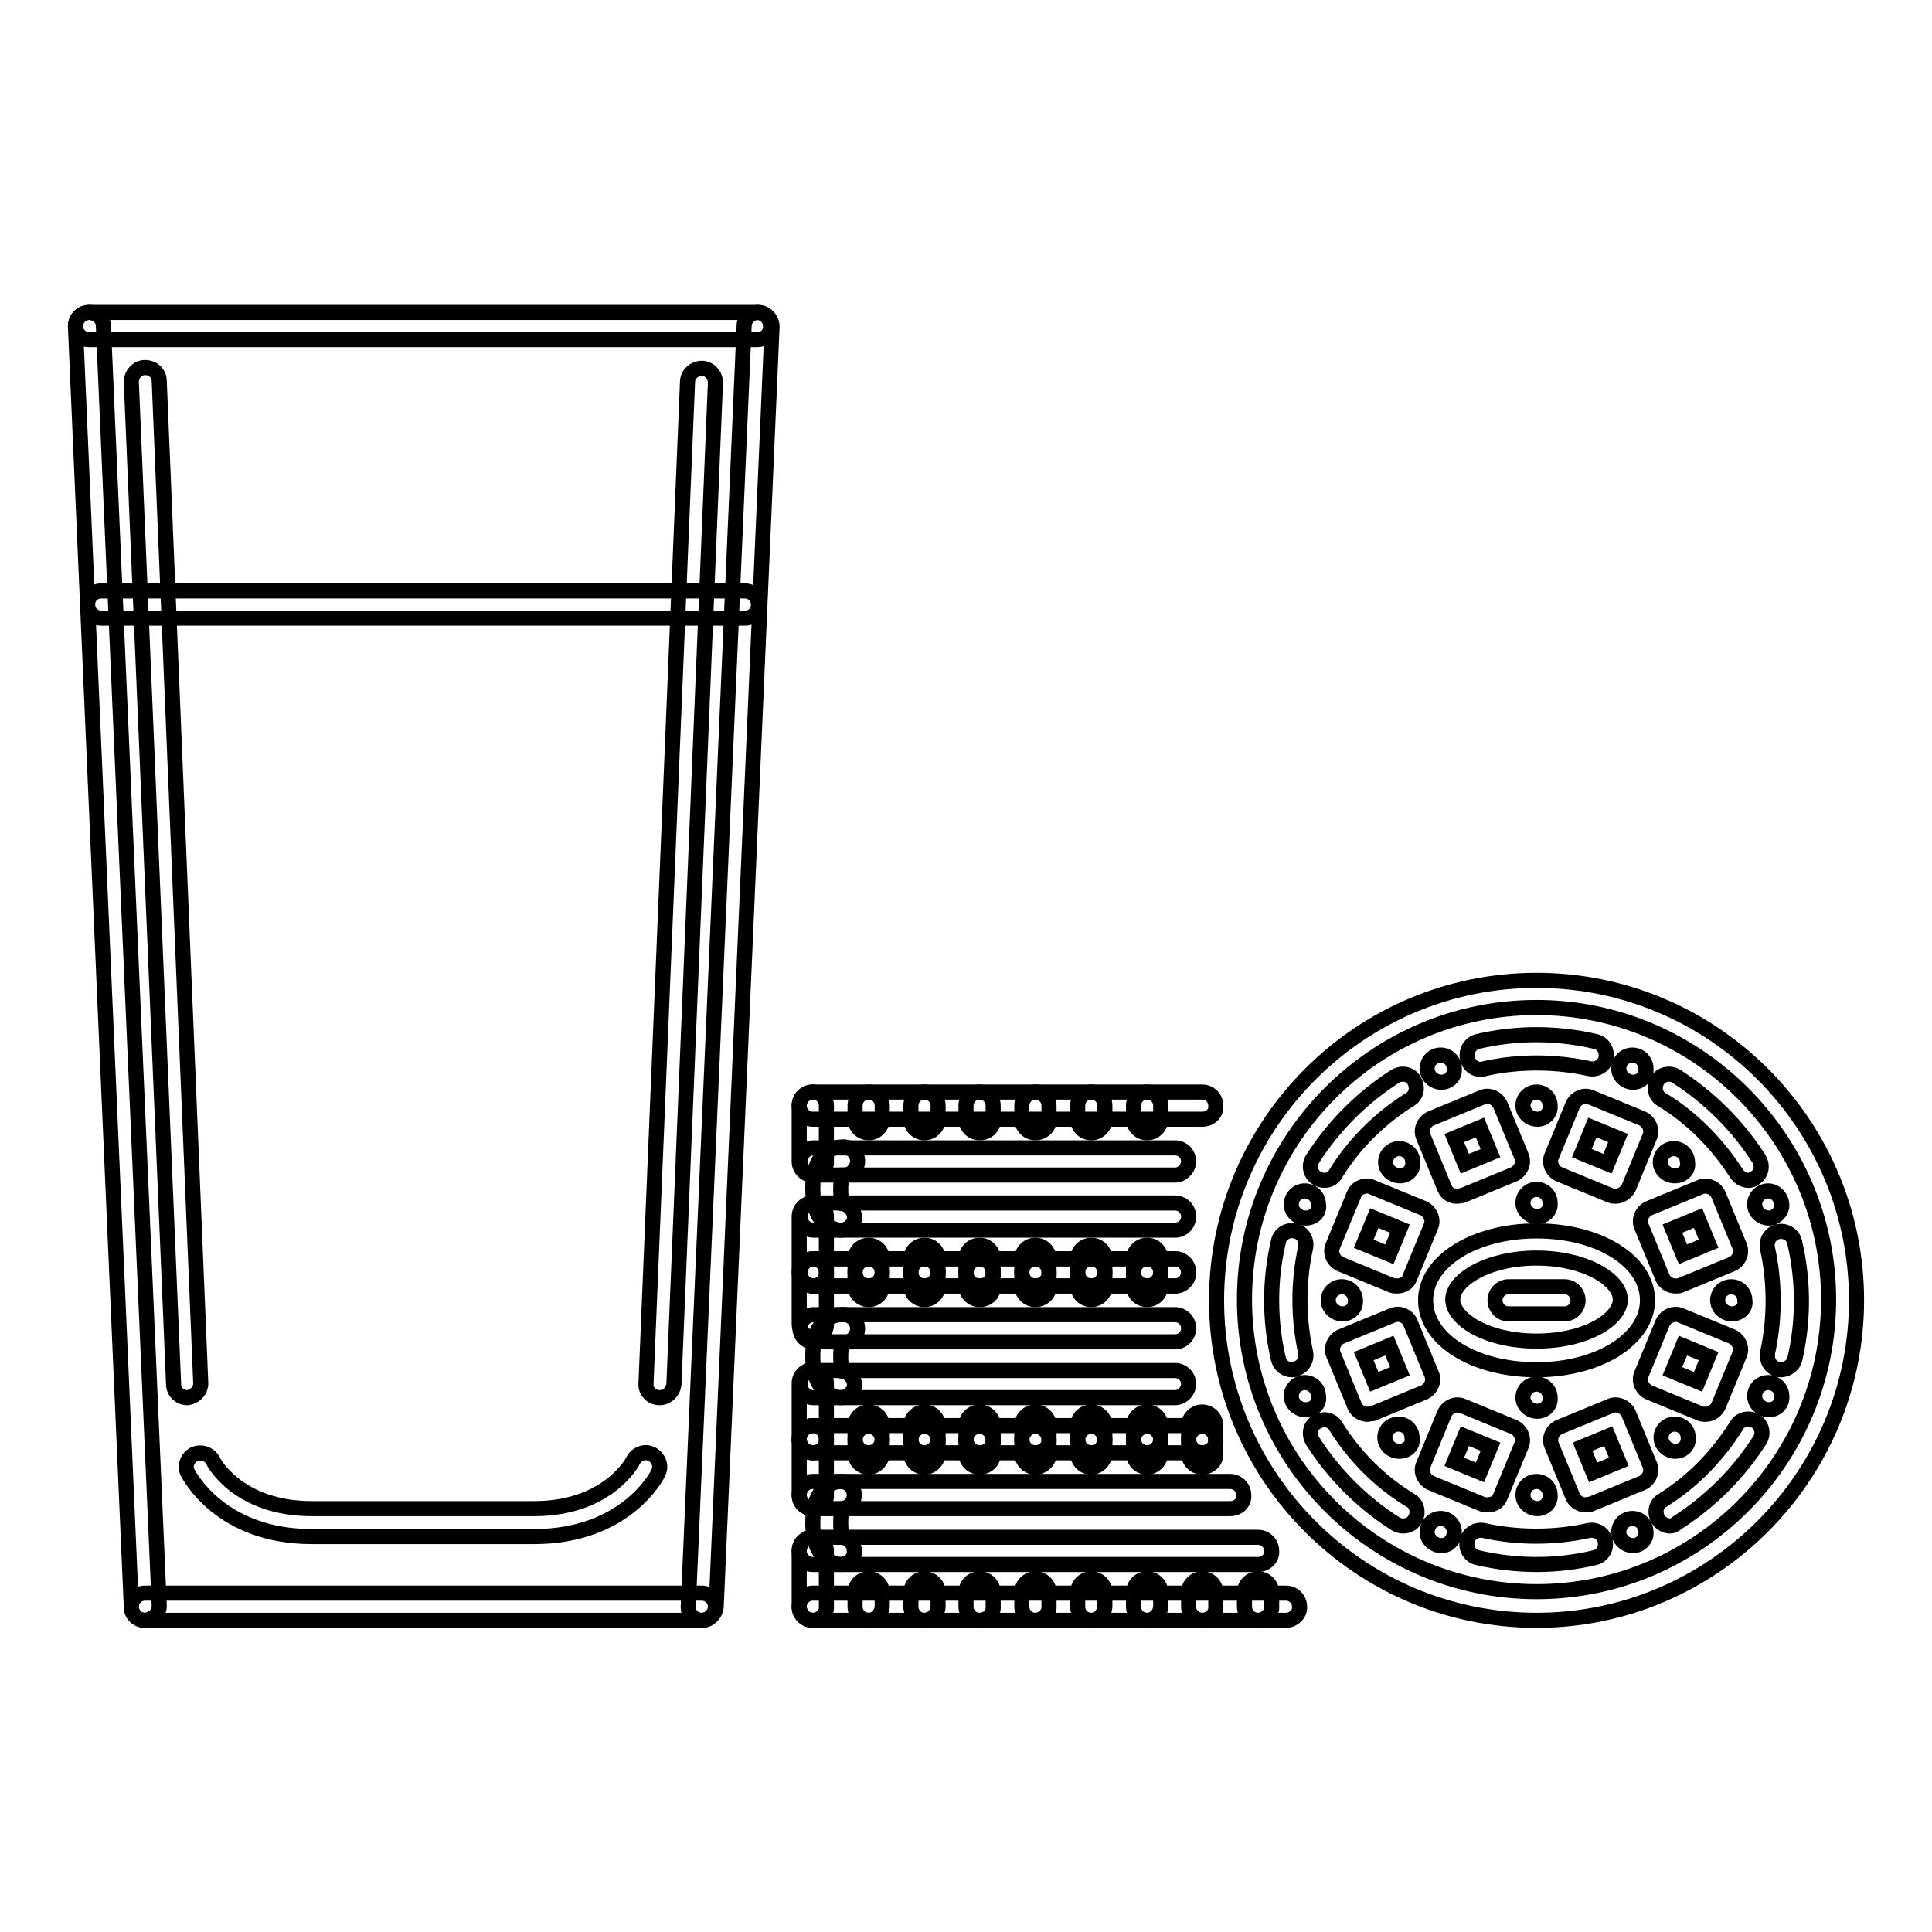 <?xml version="1.0" encoding="utf-8"?>
<!-- Svg Vector Icons : http://www.onlinewebfonts.com/icon -->
<!DOCTYPE svg PUBLIC "-//W3C//DTD SVG 1.1//EN" "http://www.w3.org/Graphics/SVG/1.1/DTD/svg11.dtd">
<svg version="1.1" xmlns="http://www.w3.org/2000/svg" xmlns:xlink="http://www.w3.org/1999/xlink" x="0px" y="0px" viewBox="0 0 256 256" enable-background="new 0 0 256 256" xml:space="preserve">
<g> <path stroke-width="2" fill-opacity="0" stroke="#000000"  d="M19.2,214.7c-1,0-1.8-0.8-1.8-1.8L10,43.3c0-1,0.7-1.9,1.8-1.9c0.9,0,1.9,0.7,1.9,1.8l7.4,169.6 C21.1,213.8,20.3,214.6,19.2,214.7L19.2,214.7z M24.8,185.2c-1,0-1.8-0.8-1.8-1.8L17.4,50.6c0-1,0.8-1.9,1.8-1.9 c1,0,1.9,0.7,1.9,1.8l5.5,132.8C26.6,184.3,25.8,185.1,24.8,185.2L24.8,185.2z M87.4,185.2L87.4,185.2c-1.1,0-1.9-0.9-1.8-1.9 l5.5-132.7c0-1,0.9-1.8,1.9-1.8c1,0,1.8,0.9,1.8,1.9l-5.5,132.7C89.2,184.4,88.4,185.2,87.4,185.2z M93,214.7L93,214.7 c-1.1,0-1.9-0.9-1.8-1.9l7.4-169.6c0-1,0.9-1.8,1.9-1.8c1,0,1.8,0.9,1.8,1.9l-7.4,169.6C94.8,213.9,94,214.7,93,214.7z"/> <path stroke-width="2" fill-opacity="0" stroke="#000000"  d="M93,214.7H19.2c-1,0-1.8-0.8-1.8-1.8c0,0,0,0,0,0c0-1,0.8-1.8,1.8-1.8c0,0,0,0,0,0H93c1,0,1.8,0.8,1.8,1.8 C94.8,213.8,94,214.7,93,214.7z M70.8,203.6H41.3c-12.1,0-16.2-8.1-16.4-8.4c-0.5-0.9-0.1-2,0.8-2.5c0.9-0.4,2-0.1,2.5,0.8 c0.1,0.3,3.4,6.4,13.1,6.4h29.5c9.8,0,13.1-6.3,13.1-6.4c0.5-0.9,1.6-1.3,2.5-0.8c0.9,0.5,1.3,1.6,0.8,2.5 C87.1,195.5,82.9,203.6,70.8,203.6z M98.7,81.9H13.4c-1,0-1.8-0.8-1.8-1.8s0.8-1.8,1.8-1.8h85.3c1,0,1.8,0.8,1.8,1.8 S99.8,81.9,98.7,81.9z M100.3,45H11.8c-1,0-1.8-0.8-1.8-1.8c0,0,0,0,0,0c0-1,0.8-1.8,1.8-1.8c0,0,0,0,0,0h88.5c1,0,1.8,0.8,1.8,1.8 c0,0,0,0,0,0C102.2,44.2,101.4,45,100.3,45C100.3,45,100.3,45,100.3,45z M115.1,194.4c-1,0-1.8-0.8-1.8-1.8l0,0v-1.8 c0-1,0.8-1.8,1.8-1.8s1.8,0.8,1.8,1.8v1.8C116.9,193.5,116.1,194.4,115.1,194.4C115.1,194.4,115.1,194.4,115.1,194.4z M122.5,194.4 c-1,0-1.8-0.8-1.8-1.8l0,0v-1.8c0-1,0.8-1.8,1.8-1.8s1.8,0.8,1.8,1.8v1.8C124.3,193.5,123.5,194.4,122.5,194.4 C122.5,194.4,122.5,194.4,122.5,194.4z M129.8,194.4c-1,0-1.8-0.8-1.8-1.8l0,0v-1.8c0-1,0.8-1.8,1.8-1.8c1,0,1.8,0.8,1.8,1.8v1.8 C131.7,193.5,130.9,194.4,129.8,194.4C129.8,194.4,129.8,194.4,129.8,194.4z M137.2,194.4c-1,0-1.8-0.8-1.8-1.8l0,0v-1.8 c0-1,0.8-1.8,1.8-1.8c1,0,1.8,0.8,1.8,1.8v1.8C139.1,193.5,138.2,194.4,137.2,194.4C137.2,194.4,137.2,194.4,137.2,194.4z  M144.6,194.4c-1,0-1.8-0.8-1.8-1.8l0,0v-1.8c0-1,0.8-1.8,1.8-1.8c1,0,1.8,0.8,1.8,1.8v1.8C146.4,193.5,145.6,194.4,144.6,194.4 C144.6,194.4,144.6,194.4,144.6,194.4z M152,194.4c-1,0-1.8-0.8-1.8-1.8l0,0v-1.8c0-1,0.8-1.8,1.8-1.8s1.8,0.8,1.8,1.8v1.8 C153.8,193.5,153,194.4,152,194.4C152,194.4,152,194.4,152,194.4z M159.3,194.4c-1,0-1.8-0.8-1.8-1.8l0,0v-1.8c0-1,0.8-1.8,1.8-1.8 c1,0,1.8,0.8,1.8,1.8v1.8C161.2,193.5,160.4,194.4,159.3,194.4C159.3,194.4,159.3,194.4,159.3,194.4z M166.7,214.7 c-1,0-1.8-0.8-1.8-1.8c0,0,0,0,0,0V211c0-1,0.8-1.8,1.8-1.8c0,0,0,0,0,0c1,0,1.8,0.8,1.8,1.8l0,0v1.8 C168.6,213.8,167.7,214.7,166.7,214.7z M159.3,214.7c-1,0-1.8-0.8-1.8-1.8c0,0,0,0,0,0V211c0-1,0.8-1.8,1.8-1.8 c1,0,1.8,0.8,1.8,1.8v1.8C161.2,213.8,160.4,214.7,159.3,214.7z M152,214.7c-1,0-1.8-0.8-1.8-1.8c0,0,0,0,0,0V211 c0-1,0.8-1.8,1.8-1.8s1.8,0.8,1.8,1.8v1.8C153.8,213.8,153,214.7,152,214.7C152,214.7,152,214.7,152,214.7z M144.6,214.7 c-1,0-1.8-0.8-1.8-1.8c0,0,0,0,0,0V211c0-1,0.8-1.8,1.8-1.8c1,0,1.8,0.8,1.8,1.8v1.8C146.4,213.8,145.6,214.7,144.6,214.7z  M137.2,214.7c-1,0-1.8-0.8-1.8-1.8c0,0,0,0,0,0V211c0-1,0.8-1.8,1.8-1.8c1,0,1.8,0.8,1.8,1.8v1.8 C139.1,213.8,138.2,214.7,137.2,214.7z M129.8,214.7c-1,0-1.8-0.8-1.8-1.8c0,0,0,0,0,0V211c0-1,0.8-1.8,1.8-1.8 c1,0,1.8,0.8,1.8,1.8v1.8C131.7,213.8,130.9,214.7,129.8,214.7z M122.5,214.7c-1,0-1.8-0.8-1.8-1.8c0,0,0,0,0,0V211 c0-1,0.8-1.8,1.8-1.8s1.8,0.8,1.8,1.8v1.8C124.3,213.8,123.5,214.7,122.5,214.7z M115.1,214.7c-1,0-1.8-0.8-1.8-1.8c0,0,0,0,0,0 V211c0-1,0.8-1.8,1.8-1.8s1.8,0.8,1.8,1.8v1.8C116.9,213.8,116.1,214.7,115.1,214.7z"/> <path stroke-width="2" fill-opacity="0" stroke="#000000"  d="M111.4,207.3c-0.2,0-3.7-0.1-3.7-5.5c0-5.5,3.5-5.5,3.7-5.5c1,0,1.8,0.8,1.8,1.8c0,0,0,0,0,0 c0,0.9-0.6,1.6-1.5,1.8c-0.1,0.1-0.3,0.6-0.3,1.9c0,1.2,0.2,1.7,0.3,1.9c0.9,0.2,1.5,0.9,1.5,1.8 C113.3,206.5,112.4,207.3,111.4,207.3C111.4,207.3,111.4,207.3,111.4,207.3z"/> <path stroke-width="2" fill-opacity="0" stroke="#000000"  d="M163,199.9h-55.3c-1,0-1.8-0.8-1.8-1.8c0,0,0,0,0,0c0-1,0.8-1.8,1.8-1.8c0,0,0,0,0,0H163 c1,0,1.8,0.8,1.8,1.8c0,0,0,0,0,0C164.9,199.1,164.1,199.9,163,199.9C163,199.9,163,199.9,163,199.9z"/> <path stroke-width="2" fill-opacity="0" stroke="#000000"  d="M107.7,199.9c-1,0-1.8-0.8-1.8-1.8c0,0,0,0,0,0v-7.4c0-1,0.8-1.8,1.8-1.8c1,0,1.8,0.8,1.8,1.8v7.4 C109.6,199.1,108.7,199.9,107.7,199.9C107.7,199.9,107.7,199.9,107.7,199.9z"/> <path stroke-width="2" fill-opacity="0" stroke="#000000"  d="M159.3,192.5h-51.6c-1,0-1.8-0.8-1.8-1.8l0,0c0-1,0.8-1.8,1.8-1.8c0,0,0,0,0,0h51.6c1,0,1.8,0.8,1.8,1.8 c0,0,0,0,0,0C161.2,191.7,160.4,192.5,159.3,192.5C159.3,192.5,159.3,192.5,159.3,192.5L159.3,192.5z"/> <path stroke-width="2" fill-opacity="0" stroke="#000000"  d="M166.7,207.3h-59c-1,0-1.8-0.8-1.8-1.8v0c0-1,0.8-1.8,1.8-1.8c0,0,0,0,0,0h59c1,0,1.8,0.8,1.8,1.8 c0,0,0,0,0,0C168.6,206.5,167.7,207.3,166.7,207.3L166.7,207.3z"/> <path stroke-width="2" fill-opacity="0" stroke="#000000"  d="M170.4,214.7h-62.7c-1,0-1.8-0.8-1.8-1.8c0,0,0,0,0,0c0-1,0.8-1.8,1.8-1.8c0,0,0,0,0,0h62.7 c1,0,1.8,0.8,1.8,1.8v0C172.3,213.8,171.4,214.7,170.4,214.7z"/> <path stroke-width="2" fill-opacity="0" stroke="#000000"  d="M107.7,214.7c-1,0-1.8-0.8-1.8-1.8c0,0,0,0,0,0v-7.4c0-1,0.8-1.8,1.8-1.8c1,0,1.8,0.8,1.8,1.8v7.4 C109.6,213.8,108.7,214.7,107.7,214.7z"/> <path stroke-width="2" fill-opacity="0" stroke="#000000"  d="M115.1,150.1c-1,0-1.8-0.8-1.8-1.8v0v-1.8c0-1,0.8-1.8,1.8-1.8s1.8,0.8,1.8,1.8v1.8 C116.9,149.3,116.1,150.1,115.1,150.1z M122.5,150.1c-1,0-1.8-0.8-1.8-1.8v0v-1.8c0-1,0.8-1.8,1.8-1.8s1.8,0.8,1.8,1.8v1.8 C124.3,149.3,123.5,150.1,122.5,150.1z M129.8,150.1c-1,0-1.8-0.8-1.8-1.8v0v-1.8c0-1,0.8-1.8,1.8-1.8c1,0,1.8,0.8,1.8,1.8v1.8 C131.7,149.3,130.9,150.1,129.8,150.1z M137.2,150.1c-1,0-1.8-0.8-1.8-1.8v0v-1.8c0-1,0.8-1.8,1.8-1.8c1,0,1.8,0.8,1.8,1.8v1.8 C139.1,149.3,138.2,150.1,137.2,150.1z M144.6,150.1c-1,0-1.8-0.8-1.8-1.8v0v-1.8c0-1,0.8-1.8,1.8-1.8c1,0,1.8,0.8,1.8,1.8v1.8 C146.4,149.3,145.6,150.1,144.6,150.1z M152,150.1c-1,0-1.8-0.8-1.8-1.8v0v-1.8c0-1,0.8-1.8,1.8-1.8s1.8,0.8,1.8,1.8v1.8 C153.8,149.3,153,150.1,152,150.1C152,150.1,152,150.1,152,150.1z M152,170.4c-1,0-1.8-0.8-1.8-1.8c0,0,0,0,0,0v-1.8 c0-1,0.8-1.8,1.8-1.8s1.8,0.8,1.8,1.8v1.8C153.8,169.6,153,170.4,152,170.4C152,170.4,152,170.4,152,170.4z M144.6,170.4 c-1,0-1.8-0.8-1.8-1.8c0,0,0,0,0,0v-1.8c0-1,0.8-1.8,1.8-1.8c1,0,1.8,0.8,1.8,1.8v1.8C146.4,169.6,145.6,170.4,144.6,170.4 C144.6,170.4,144.6,170.4,144.6,170.4z M137.2,170.4c-1,0-1.8-0.8-1.8-1.8c0,0,0,0,0,0v-1.8c0-1,0.8-1.8,1.8-1.8 c1,0,1.8,0.8,1.8,1.8v1.8C139.1,169.6,138.2,170.4,137.2,170.4C137.2,170.4,137.2,170.4,137.2,170.4z M129.8,170.4 c-1,0-1.8-0.8-1.8-1.8c0,0,0,0,0,0v-1.8c0-1,0.8-1.8,1.8-1.8c1,0,1.8,0.8,1.8,1.8v1.8C131.7,169.6,130.9,170.4,129.8,170.4 C129.8,170.4,129.8,170.4,129.8,170.4z M122.5,170.4c-1,0-1.8-0.8-1.8-1.8c0,0,0,0,0,0v-1.8c0-1,0.8-1.8,1.8-1.8s1.8,0.8,1.8,1.8 v1.8C124.3,169.6,123.5,170.4,122.5,170.4C122.5,170.4,122.5,170.4,122.5,170.4z M115.1,170.4c-1,0-1.8-0.8-1.8-1.8c0,0,0,0,0,0 v-1.8c0-1,0.8-1.8,1.8-1.8s1.8,0.8,1.8,1.8v1.8C116.9,169.6,116.1,170.4,115.1,170.4C115.1,170.4,115.1,170.4,115.1,170.4z"/> <path stroke-width="2" fill-opacity="0" stroke="#000000"  d="M111.4,163c-0.2,0-3.7-0.1-3.7-5.5c0-5.5,3.5-5.5,3.7-5.5c1-0.2,2,0.5,2.2,1.5s-0.5,2-1.5,2.2 c-0.1,0-0.2,0-0.4,0c-0.1,0.1-0.3,0.6-0.3,1.9c0,1.2,0.2,1.7,0.3,1.9c1,0.2,1.7,1.2,1.5,2.2C113,162.4,112.3,163,111.4,163z"/> <path stroke-width="2" fill-opacity="0" stroke="#000000"  d="M155.7,155.7h-47.9c-1,0-1.8-0.8-1.8-1.8c0,0,0,0,0,0c0-1,0.8-1.8,1.8-1.8c0,0,0,0,0,0h47.9 c1,0,1.8,0.8,1.8,1.8c0,0,0,0,0,0C157.5,154.8,156.7,155.7,155.7,155.7C155.7,155.7,155.7,155.7,155.7,155.7z"/> <path stroke-width="2" fill-opacity="0" stroke="#000000"  d="M107.7,155.7c-1,0-1.8-0.8-1.8-1.8c0,0,0,0,0,0v-7.4c0-1,0.8-1.8,1.8-1.8c1,0,1.8,0.8,1.8,1.8v7.4 C109.6,154.8,108.7,155.7,107.7,155.7C107.7,155.7,107.7,155.7,107.7,155.7z"/> <path stroke-width="2" fill-opacity="0" stroke="#000000"  d="M159.3,148.3h-51.6c-1,0-1.8-0.8-1.8-1.8c0,0,0,0,0,0c0-1,0.8-1.8,1.8-1.8c0,0,0,0,0,0h51.6 c1,0,1.8,0.8,1.8,1.8c0,0,0,0,0,0C161.2,147.5,160.4,148.3,159.3,148.3C159.3,148.3,159.3,148.3,159.3,148.3L159.3,148.3z"/> <path stroke-width="2" fill-opacity="0" stroke="#000000"  d="M155.7,163h-47.9c-1,0-1.8-0.8-1.8-1.8c0,0,0,0,0,0c0-1,0.8-1.8,1.8-1.8c0,0,0,0,0,0h47.9 c1,0,1.8,0.8,1.8,1.8c0,0,0,0,0,0C157.5,162.2,156.7,163,155.7,163z"/> <path stroke-width="2" fill-opacity="0" stroke="#000000"  d="M155.7,170.4h-47.9c-1,0-1.8-0.8-1.8-1.8c0,0,0,0,0,0c0-1,0.8-1.8,1.8-1.8c0,0,0,0,0,0h47.9 c1,0,1.8,0.8,1.8,1.8c0,0,0,0,0,0C157.5,169.6,156.7,170.4,155.7,170.4C155.7,170.4,155.7,170.4,155.7,170.4z"/> <path stroke-width="2" fill-opacity="0" stroke="#000000"  d="M107.7,170.4c-1,0-1.8-0.8-1.8-1.8c0,0,0,0,0,0v-7.4c0-1,0.8-1.8,1.8-1.8c1,0,1.8,0.8,1.8,1.8v7.4 C109.6,169.6,108.7,170.4,107.7,170.4C107.7,170.4,107.7,170.4,107.7,170.4z"/> <path stroke-width="2" fill-opacity="0" stroke="#000000"  d="M115.1,172.2c-1,0-1.8-0.8-1.8-1.8c0,0,0,0,0,0v-1.8c0-1,0.8-1.8,1.8-1.8s1.8,0.8,1.8,1.8v1.8 C116.9,171.4,116.1,172.2,115.1,172.2C115.1,172.2,115.1,172.2,115.1,172.2z M122.5,172.2c-1,0-1.8-0.8-1.8-1.8c0,0,0,0,0,0v-1.8 c0-1,0.8-1.8,1.8-1.8s1.8,0.8,1.8,1.8v1.8C124.3,171.4,123.5,172.2,122.5,172.2C122.5,172.2,122.5,172.2,122.5,172.2z M129.8,172.2 c-1,0-1.8-0.8-1.8-1.8c0,0,0,0,0,0v-1.8c0-1,0.8-1.8,1.8-1.8c1,0,1.8,0.8,1.8,1.8v1.8C131.7,171.4,130.9,172.2,129.8,172.2 C129.8,172.2,129.8,172.2,129.8,172.2z M137.2,172.2c-1,0-1.8-0.8-1.8-1.8c0,0,0,0,0,0v-1.8c0-1,0.8-1.8,1.8-1.8 c1,0,1.8,0.8,1.8,1.8v1.8C139.1,171.4,138.2,172.2,137.2,172.2C137.2,172.2,137.2,172.2,137.2,172.2z M144.6,172.2 c-1,0-1.8-0.8-1.8-1.8c0,0,0,0,0,0v-1.8c0-1,0.8-1.8,1.8-1.8c1,0,1.8,0.8,1.8,1.8v1.8C146.4,171.4,145.6,172.2,144.6,172.2 C144.6,172.2,144.6,172.2,144.6,172.2z M152,172.2c-1,0-1.8-0.8-1.8-1.8c0,0,0,0,0,0v-1.8c0-1,0.8-1.8,1.8-1.8s1.8,0.8,1.8,1.8v1.8 C153.8,171.4,153,172.2,152,172.2C152,172.2,152,172.2,152,172.2z"/> <path stroke-width="2" fill-opacity="0" stroke="#000000"  d="M159.3,192.5c-1,0-1.8-0.8-1.8-1.8c0,0,0,0,0,0v-1.8c0-1,0.8-1.8,1.8-1.8c1,0,1.8,0.8,1.8,1.8v1.8 C161.2,191.7,160.4,192.5,159.3,192.5C159.3,192.5,159.3,192.5,159.3,192.5z M152,192.5c-1,0-1.8-0.8-1.8-1.8c0,0,0,0,0,0v-1.8 c0-1,0.8-1.8,1.8-1.8s1.8,0.8,1.8,1.8v1.8C153.8,191.7,153,192.5,152,192.5C152,192.5,152,192.5,152,192.5z M144.6,192.5 c-1,0-1.8-0.8-1.8-1.8c0,0,0,0,0,0v-1.8c0-1,0.8-1.8,1.8-1.8c1,0,1.8,0.8,1.8,1.8v1.8C146.4,191.7,145.6,192.5,144.6,192.5 C144.6,192.5,144.6,192.5,144.6,192.5z M137.2,192.5c-1,0-1.8-0.8-1.8-1.8c0,0,0,0,0,0v-1.8c0-1,0.8-1.8,1.8-1.8 c1,0,1.8,0.8,1.8,1.8v1.8C139.1,191.7,138.2,192.5,137.2,192.5C137.2,192.5,137.2,192.5,137.2,192.5z M129.8,192.5 c-1,0-1.8-0.8-1.8-1.8l0,0v-1.8c0-1,0.8-1.8,1.8-1.8c1,0,1.8,0.8,1.8,1.8v1.8C131.7,191.7,130.9,192.5,129.8,192.5 C129.8,192.5,129.8,192.5,129.8,192.5z M122.5,192.5c-1,0-1.8-0.8-1.8-1.8l0,0v-1.8c0-1,0.8-1.8,1.8-1.8s1.8,0.8,1.8,1.8v1.8 C124.3,191.7,123.5,192.5,122.5,192.5C122.5,192.5,122.5,192.5,122.5,192.5z M115.1,192.5c-1,0-1.8-0.8-1.8-1.8l0,0v-1.8 c0-1,0.8-1.8,1.8-1.8s1.8,0.8,1.8,1.8v1.8C116.9,191.7,116.1,192.5,115.1,192.5C115.1,192.5,115.1,192.5,115.1,192.5z"/> <path stroke-width="2" fill-opacity="0" stroke="#000000"  d="M111.4,185.2c-0.2,0-3.7-0.1-3.7-5.5c0-5.5,3.5-5.5,3.7-5.5c1-0.2,2,0.5,2.2,1.5c0.2,1-0.5,2-1.5,2.2 c-0.1,0-0.2,0-0.4,0c-0.1,0.1-0.3,0.6-0.3,1.9c0,1.2,0.2,1.7,0.3,1.9c1,0.2,1.7,1.2,1.5,2.2C113,184.5,112.3,185.2,111.4,185.2z"/> <path stroke-width="2" fill-opacity="0" stroke="#000000"  d="M155.7,170.4h-47.9c-1,0-1.8-0.8-1.8-1.8c0,0,0,0,0,0c0-1,0.8-1.8,1.8-1.8c0,0,0,0,0,0h47.9 c1,0,1.8,0.8,1.8,1.8c0,0,0,0,0,0C157.5,169.6,156.7,170.4,155.7,170.4C155.7,170.4,155.7,170.4,155.7,170.4z"/> <path stroke-width="2" fill-opacity="0" stroke="#000000"  d="M155.7,177.8h-47.9c-1,0-1.8-0.8-1.8-1.8c0,0,0,0,0,0c0-1,0.8-1.8,1.8-1.8h47.9c1,0,1.8,0.8,1.8,1.8v0 C157.5,177,156.7,177.8,155.7,177.8C155.7,177.8,155.7,177.8,155.7,177.8z"/> <path stroke-width="2" fill-opacity="0" stroke="#000000"  d="M107.7,177.2c-1,0-1.8-0.8-1.8-1.8c0,0,0,0,0,0v-6.8c0-1,0.8-1.8,1.8-1.8c1,0,1.8,0.8,1.8,1.8v6.8 C109.6,176.4,108.7,177.2,107.7,177.2C107.7,177.2,107.7,177.2,107.7,177.2z"/> <path stroke-width="2" fill-opacity="0" stroke="#000000"  d="M155.7,185.2h-47.9c-1,0-1.8-0.8-1.8-1.8c0,0,0,0,0,0c0-1,0.8-1.8,1.8-1.8c0,0,0,0,0,0h47.9 c1,0,1.8,0.8,1.8,1.8l0,0C157.5,184.3,156.7,185.2,155.7,185.2C155.7,185.2,155.7,185.2,155.7,185.2z"/> <path stroke-width="2" fill-opacity="0" stroke="#000000"  d="M107.7,192.5c-1,0-1.8-0.8-1.8-1.8l0,0v-7.4c0-1,0.8-1.8,1.8-1.8c1,0,1.8,0.8,1.8,1.8v7.4 C109.6,191.7,108.7,192.5,107.7,192.5C107.7,192.5,107.7,192.5,107.7,192.5z"/> <path stroke-width="2" fill-opacity="0" stroke="#000000"  d="M196.2,141.7c-1,0-1.8-0.8-1.8-1.9c0-0.9,0.6-1.6,1.4-1.8c5.1-1.2,10.5-1.2,15.6,0c1,0.2,1.6,1.2,1.4,2.2 c0,0,0,0,0,0c-0.2,1-1.2,1.6-2.2,1.4c-4.6-1-9.4-1-13.9,0C196.5,141.7,196.4,141.7,196.2,141.7z M203.6,207.3 c-2.6,0-5.2-0.3-7.8-0.9c-1-0.2-1.6-1.2-1.4-2.2l0,0c0.2-1,1.2-1.6,2.2-1.4c4.5,1,9.4,1,13.9,0c1-0.2,2,0.4,2.2,1.4 c0.2,1-0.4,2-1.4,2.2c0,0,0,0,0,0C208.8,207,206.2,207.3,203.6,207.3L203.6,207.3z M175.5,156.4c-0.3,0-0.7-0.1-1-0.3 c-0.9-0.5-1.1-1.7-0.6-2.5c2.8-4.4,6.6-8.2,11-11c0.9-0.5,2-0.3,2.5,0.6c0.5,0.9,0.3,2-0.6,2.5h0c-4,2.5-7.4,5.9-9.8,9.8 C176.7,156.1,176.1,156.4,175.5,156.4z M221.3,202.2c-0.6,0-1.2-0.3-1.6-0.9c-0.5-0.9-0.3-2,0.6-2.5c0,0,0,0,0,0 c4-2.5,7.3-5.9,9.8-9.9c0.5-0.9,1.7-1.1,2.5-0.6c0.9,0.5,1.1,1.7,0.6,2.5c0,0,0,0,0,0c-2.8,4.4-6.6,8.2-11,11 C221.9,202.1,221.6,202.2,221.3,202.2z M171.2,181.5c-0.9,0-1.6-0.6-1.8-1.4c-1.2-5.1-1.2-10.5,0-15.6c0.2-1,1.2-1.6,2.2-1.4 c1,0.2,1.6,1.2,1.4,2.2c-1,4.6-1,9.3,0,13.9c0.2,1-0.4,2-1.4,2.2C171.5,181.5,171.4,181.5,171.2,181.5L171.2,181.5z M236,181.5 c-1,0-1.8-0.8-1.8-1.8c0-0.1,0-0.3,0-0.4c1-4.5,1-9.4,0-13.9c-0.2-1,0.4-2,1.4-2.2c0,0,0,0,0,0c1-0.2,2,0.4,2.2,1.4 c1.2,5.1,1.2,10.5,0,15.6C237.6,180.9,236.8,181.5,236,181.5z M185.9,202.2c-0.3,0-0.7-0.1-1-0.3c-4.4-2.8-8.2-6.6-11-11 c-0.5-0.9-0.3-2,0.6-2.5c0,0,0,0,0,0c0.9-0.5,2-0.3,2.5,0.6c2.5,4,5.9,7.4,9.9,9.8c0.9,0.5,1.1,1.7,0.6,2.5 C187.2,201.9,186.6,202.2,185.9,202.2L185.9,202.2z M231.7,156.4c-0.6,0-1.2-0.3-1.6-0.9c-2.5-3.9-5.9-7.4-9.9-9.8 c-0.9-0.5-1.1-1.7-0.6-2.5c0,0,0,0,0,0c0.5-0.9,1.7-1.1,2.5-0.6c4.4,2.8,8.2,6.6,11,11c0.5,0.9,0.3,2-0.6,2.5 C232.4,156.3,232,156.4,231.7,156.4L231.7,156.4z M191,143.4c-1,0-1.9-0.8-1.9-1.8s0.8-1.8,1.8-1.8h0c1,0,1.8,0.8,1.8,1.8 C192.8,142.6,192,143.4,191,143.4z M216.4,204.8c-1,0-1.9-0.8-1.9-1.8s0.8-1.8,1.8-1.8h0c1,0,1.8,0.8,1.8,1.8 C218.2,203.9,217.4,204.8,216.4,204.8z M173,161.4c-1,0-1.9-0.8-1.9-1.8c0-1,0.8-1.8,1.8-1.8h0c1,0,1.8,0.8,1.8,1.8 C174.9,160.6,174.1,161.4,173,161.4z M234.4,186.8c-1,0-1.9-0.8-1.9-1.8c0-1,0.8-1.8,1.8-1.8h0c1,0,1.8,0.8,1.8,1.8 C236.2,186,235.4,186.8,234.4,186.8z M173,186.8c-1,0-1.9-0.8-1.9-1.8c0-1,0.8-1.8,1.8-1.8h0c1,0,1.8,0.8,1.8,1.8 C174.9,186,174.1,186.8,173,186.8z M234.4,161.4c-1,0-1.9-0.8-1.9-1.8c0-1,0.8-1.8,1.8-1.8h0c1,0,1.8,0.9,1.8,1.9 C236.1,160.6,235.3,161.4,234.4,161.4z M191,204.8c-1,0-1.9-0.8-1.9-1.8s0.8-1.8,1.8-1.8h0c1,0,1.8,0.8,1.8,1.8 S192,204.8,191,204.8z M216.4,143.4c-1,0-1.9-0.8-1.9-1.8s0.8-1.8,1.8-1.8h0c1,0,1.8,0.8,1.8,1.8 C218.2,142.6,217.4,143.4,216.4,143.4z M203.7,199.9c-1,0-1.9-0.8-1.9-1.8c0-1,0.8-1.8,1.8-1.8h0c1,0,1.8,0.8,1.8,1.8 C205.5,199.1,204.7,199.9,203.7,199.9z M203.7,148.3c-1,0-1.9-0.8-1.9-1.8c0-1,0.8-1.8,1.8-1.8h0c1,0,1.8,0.8,1.8,1.8 C205.5,147.5,204.7,148.3,203.7,148.3z M203.7,161.2c-1,0-1.9-0.8-1.9-1.8c0-1,0.8-1.8,1.8-1.8h0c1,0,1.8,0.8,1.8,1.8 C205.5,160.4,204.7,161.2,203.7,161.2z M203.7,187c-1,0-1.9-0.8-1.9-1.8c0-1,0.8-1.8,1.8-1.8h0c1,0,1.8,0.8,1.8,1.8 C205.5,186.2,204.7,187,203.7,187z M222,192.3c-1,0-1.9-0.8-1.9-1.8c0-1,0.8-1.8,1.8-1.8h0c1,0,1.8,0.8,1.8,1.8 C223.8,191.5,223,192.3,222,192.3z M185.5,155.8c-1,0-1.9-0.8-1.9-1.8c0-1,0.8-1.8,1.8-1.8h0c1,0,1.8,0.8,1.8,1.8 C187.3,155,186.5,155.8,185.5,155.8z M229.5,174.1c-1,0-1.9-0.8-1.9-1.8c0-1,0.8-1.8,1.8-1.8h0c1,0,1.8,0.8,1.8,1.8 C231.4,173.3,230.5,174.1,229.5,174.1z M177.9,174.1c-1,0-1.9-0.8-1.9-1.8c0-1,0.8-1.8,1.8-1.8h0c1,0,1.8,0.8,1.8,1.8 C179.7,173.3,178.9,174.1,177.9,174.1z M221.9,155.8c-1,0-1.9-0.8-1.9-1.8c0-1,0.8-1.8,1.8-1.8h0c1,0,1.8,0.8,1.8,1.8 C223.8,155,223,155.8,221.9,155.8z M185.4,192.3c-1,0-1.9-0.8-1.9-1.8s0.8-1.8,1.8-1.8h0c1,0,1.8,0.8,1.8,1.8 C187.3,191.5,186.5,192.3,185.4,192.3z"/> <path stroke-width="2" fill-opacity="0" stroke="#000000"  d="M203.6,214.7c-23.4,0-42.4-19-42.4-42.4c0-23.4,19-42.4,42.4-42.4c23.4,0,42.4,19,42.4,42.4 C246,195.6,227,214.7,203.6,214.7z M203.6,133.5c-21.4,0-38.7,17.4-38.7,38.7c0,21.4,17.4,38.7,38.7,38.7 c21.4,0,38.7-17.4,38.7-38.7C242.3,150.9,224.9,133.5,203.6,133.5z"/> <path stroke-width="2" fill-opacity="0" stroke="#000000"  d="M203.6,181.5c-8.3,0-14.7-4-14.7-9.2c0-5.2,6.5-9.2,14.7-9.2c8.3,0,14.7,4,14.7,9.2 C218.3,177.4,211.9,181.5,203.6,181.5z M203.6,166.7c-6.5,0-11.1,2.9-11.1,5.5c0,2.6,4.5,5.5,11.1,5.5s11.1-2.9,11.1-5.5 C214.7,169.6,210.1,166.7,203.6,166.7z"/> <path stroke-width="2" fill-opacity="0" stroke="#000000"  d="M207.3,174.1h-7.4c-1,0-1.8-0.8-1.8-1.8c0,0,0,0,0,0c0-1,0.8-1.8,1.8-1.8h0h7.4c1,0,1.8,0.8,1.8,1.8l0,0 C209.1,173.3,208.3,174.1,207.3,174.1C207.3,174.1,207.3,174.1,207.3,174.1z M193.1,158.5c-0.2,0-0.5,0-0.7-0.1 c-0.5-0.2-0.8-0.5-1-1l-2.8-6.8c-0.4-0.9,0.1-2,1-2.4l6.8-2.8c0.9-0.4,2,0.1,2.4,1l2.8,6.8c0.4,0.9-0.1,2-1,2.4l-6.8,2.8 C193.6,158.4,193.4,158.5,193.1,158.5z M192.7,150.8l1.4,3.4l3.4-1.4l-1.4-3.4L192.7,150.8z M210.1,199.4c-0.7,0-1.4-0.4-1.7-1.1 l-2.8-6.8c-0.4-0.9,0.1-2,1-2.4l6.8-2.8c0.9-0.4,2,0.1,2.4,1l2.8,6.8c0.4,0.9-0.1,2-1,2.4l-6.8,2.8 C210.6,199.3,210.3,199.4,210.1,199.4z M209.7,191.7l1.4,3.4l3.4-1.4l-1.4-3.4L209.7,191.7z M185.1,170.4c-0.2,0-0.5,0-0.7-0.1 l-6.8-2.8c-0.9-0.4-1.4-1.5-1-2.4l2.8-6.8c0.2-0.5,0.5-0.8,1-1c0.5-0.2,1-0.2,1.4,0l6.8,2.8c0.9,0.4,1.4,1.5,1,2.4l-2.8,6.8 C186.6,170,185.9,170.4,185.1,170.4z M180.7,164.8l3.4,1.4l1.4-3.4l-3.4-1.4L180.7,164.8L180.7,164.8z M226,187.4 c-0.2,0-0.5,0-0.7-0.1l-6.8-2.8c-0.9-0.4-1.4-1.5-1-2.4l2.8-6.8c0.4-0.9,1.5-1.4,2.4-1l6.8,2.8c0.9,0.4,1.4,1.5,1,2.4l-2.8,6.8 C227.4,186.9,226.8,187.4,226,187.4z M221.6,181.7l3.4,1.4l1.4-3.4l-3.4-1.4L221.6,181.7z"/> <path stroke-width="2" fill-opacity="0" stroke="#000000"  d="M181.2,187.4c-0.7,0-1.4-0.4-1.7-1.1l-2.8-6.8c-0.4-0.9,0.1-2,1-2.4l6.8-2.8c0.5-0.2,1-0.2,1.4,0 c0.5,0.2,0.8,0.5,1,1l2.8,6.8c0.4,0.9-0.1,2-1,2.4l-6.8,2.8C181.6,187.3,181.4,187.4,181.2,187.4L181.2,187.4z M180.7,179.7 l1.4,3.4l3.4-1.4l-1.4-3.4L180.7,179.7L180.7,179.7z"/> <path stroke-width="2" fill-opacity="0" stroke="#000000"  d="M222,170.4c-0.7,0-1.4-0.4-1.7-1.1l-2.8-6.8c-0.4-0.9,0.1-2,1-2.4l6.8-2.8c0.9-0.4,2,0.1,2.4,1l2.8,6.8 c0.4,0.9-0.1,2-1,2.4l-6.8,2.8C222.5,170.4,222.3,170.4,222,170.4L222,170.4z M221.6,162.8l1.4,3.4l3.4-1.4l-1.4-3.4L221.6,162.8 L221.6,162.8z"/> <path stroke-width="2" fill-opacity="0" stroke="#000000"  d="M197.1,199.4c-0.2,0-0.5,0-0.7-0.1l-6.8-2.8c-0.9-0.4-1.4-1.5-1-2.4l2.8-6.8c0.4-0.9,1.5-1.4,2.4-1l6.8,2.8 c0.9,0.4,1.4,1.5,1,2.4l-2.8,6.8c-0.2,0.5-0.5,0.8-1,1C197.6,199.3,197.4,199.4,197.1,199.4L197.1,199.4z M192.7,193.7l3.4,1.4 l1.4-3.4l-3.4-1.4L192.7,193.7z"/> <path stroke-width="2" fill-opacity="0" stroke="#000000"  d="M214.1,158.5c-0.2,0-0.5,0-0.7-0.1l-6.8-2.8c-0.9-0.4-1.4-1.5-1-2.4l2.8-6.8c0.4-0.9,1.5-1.4,2.4-1l6.8,2.8 c0.9,0.4,1.4,1.5,1,2.4l-2.8,6.8C215.5,158,214.8,158.5,214.1,158.5z M209.6,152.8l3.4,1.4l1.4-3.4l-3.4-1.4L209.6,152.8z"/></g>
</svg>